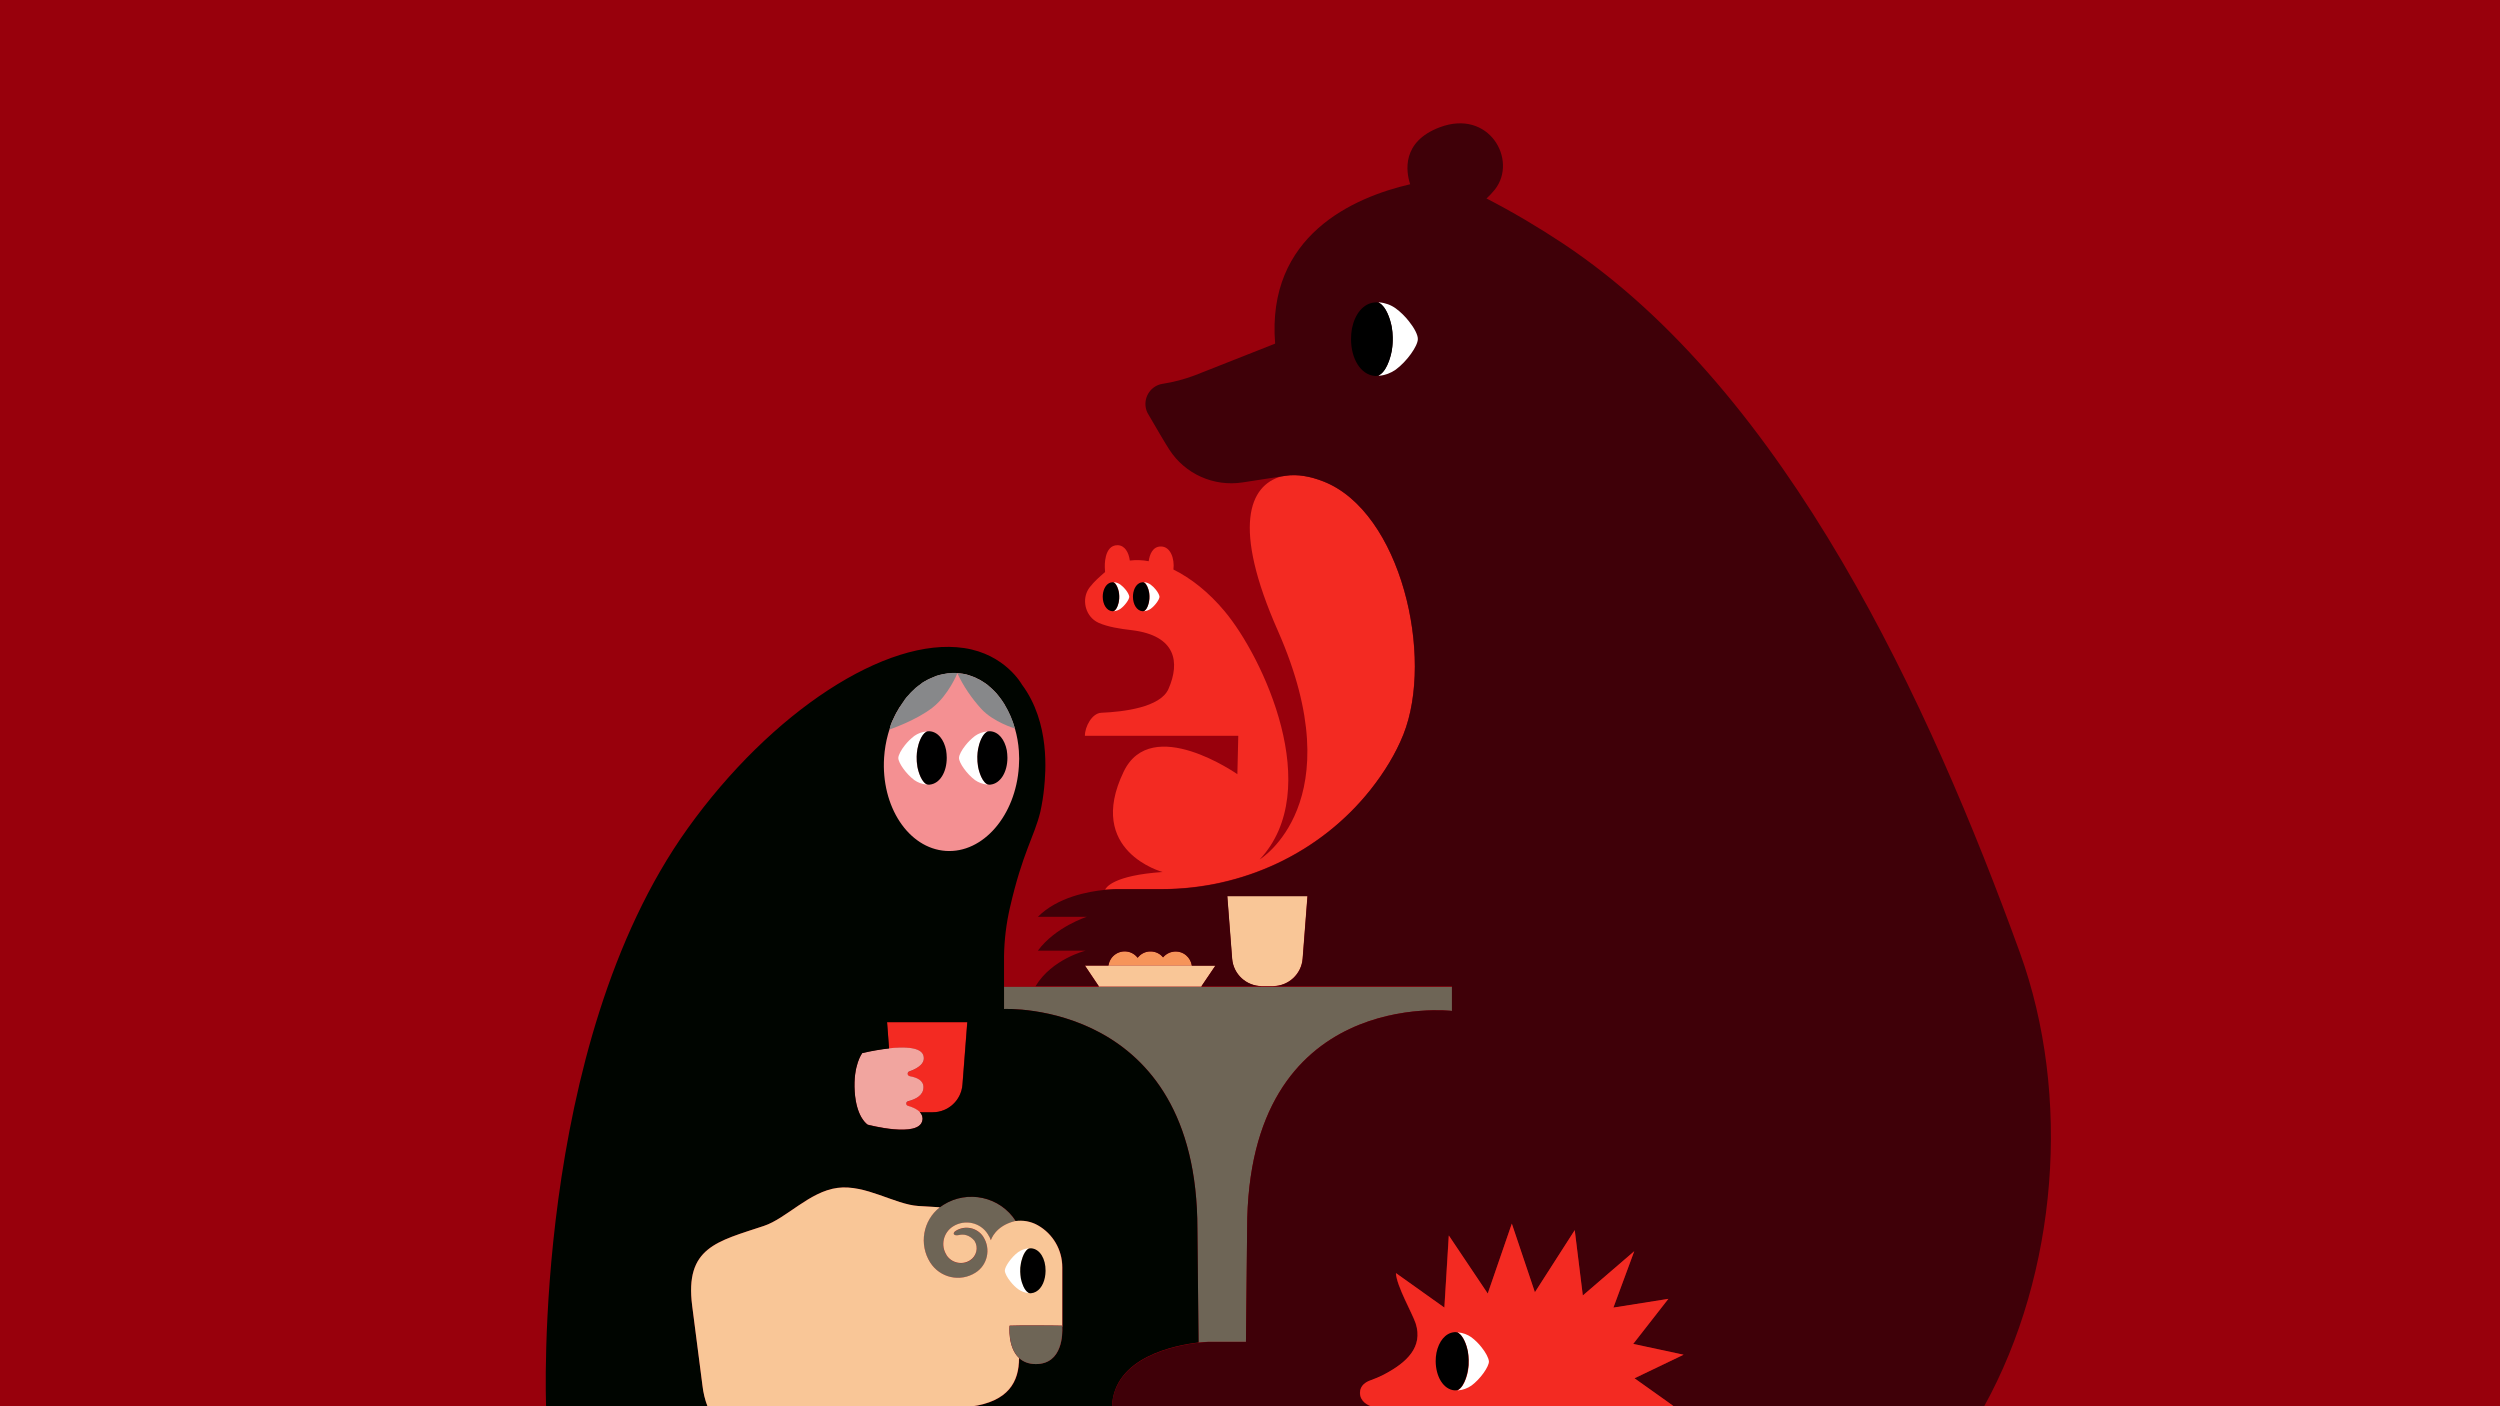 <?xml version="1.0" encoding="utf-8"?>
<!-- Generator: Adobe Illustrator 25.3.1, SVG Export Plug-In . SVG Version: 6.00 Build 0)  -->
<svg version="1.1" id="artwork" xmlns="http://www.w3.org/2000/svg" xmlns:xlink="http://www.w3.org/1999/xlink" x="0px" y="0px"
	 viewBox="0 0 1920 1080" style="enable-background:new 0 0 1920 1080;" xml:space="preserve">
<style type="text/css">
	.st0{fill:#98000C;}
	.st1{fill:#6E6556;}
	.st2{fill:#F32A22;}
	.st3{fill:#F9C697;}
	.st4{fill:#F6945A;}
	.st5{fill:#F1A59F;}
	.st6{fill:#000500;}
	.st7{fill:#3F0008;}
	.st8{fill:#F49092;}
	.st9{fill:#87888A;}
	.st10{fill:#FFFFFF;}
</style>
<rect y="0" class="st0" width="1920" height="1080"/>
<polygon class="st0" points="1115.3,757.3 922.8,757.3 922.6,757.7 844,757.7 1115.3,757.7 "/>
<path class="st1" d="M919.6,943.7l0.9,87.4c4.6-0.5,7.4-0.6,7.4-0.6h29l0.9-86.7c0-186.3,157.3-167.4,157.3-167.4v-18.5H771.1v17.1
	C771.1,774.8,919.6,767.8,919.6,943.7z"/>
<path class="st2" d="M857.9,682.8h33.7c62.4,0,122.1-27.5,160.9-76.3c10.7-13.5,19.5-27.9,25.2-42.3c23.8-59.6-1.7-171.2-61.5-194.5
	c-10-3.9-19.9-5.7-29-4.3l-3.2,0.5c-24.5,6.9-38,38.4-2.6,118.5c58.2,132-14,175.7-14,175.7c50.4-53.7,2.6-155.6-27-190.8
	c-12-14.4-25.8-25.3-39.2-31.9c1-8.1-2.1-17.6-9.5-17.7c-6.6-0.1-8.8,6.4-9.5,11.3c-4.8-0.9-9.7-1.1-14.5-0.5
	c-0.8-6.2-3.8-11.7-9.4-11.8c-10.7-0.1-9.8,16.9-9.8,16.9l0.2,3.7c-4.2,3.7-8.3,7.2-11.7,11.6c-6,7.6-4.4,19.2,3.1,25.2
	c1.2,0.9,2.4,1.7,3.8,2.3c7.2,3.1,16.1,4.5,25.6,5.6c33.7,4.2,36.9,24.6,27.9,45.1c-6.2,14.2-34.7,17.6-51.6,18.3
	c-7.1,0.3-12.6,10.6-12.6,17.7H951l-0.7,29.5c0,0-66-46.3-87.3-2c-29.6,61.3,29.9,77.1,29.9,77.1c-37.7,2.6-43.4,11.8-44.2,13.6
	C854.3,682.8,857.9,682.8,857.9,682.8z"/>
<path class="st3" d="M946.2,736.1c0.9,12,10.9,21.2,22.9,21.2h8.4c12,0,22-9.2,22.9-21.2l3.7-47.9h-61.6L946.2,736.1z"/>
<path class="st2" d="M682.8,805.2c11.6-1.3,24.2-1.1,26.3,5.3c2,6-4.1,9.9-10.7,12.4c-1,0.3-1.5,1.4-1.2,2.4
	c0.2,0.7,0.8,1.2,1.5,1.3c5.6,1,10.7,3.3,10.5,8.7c-0.2,5.9-5.9,8.9-11.7,10.5c-0.8,0.2-1.4,1-1.5,1.8c0,0.9,0.6,1.6,1.4,1.9
	c3.4,1,6.8,2.5,8.9,4.7c0.5,0,1,0.1,1.5,0.1h8.4c12,0,21.9-9.2,22.9-21.2l3.7-48h-61.6L682.8,805.2z"/>
<path class="st4" d="M902.9,730.7c-3.7,0-7.2,1.7-9.6,4.5c-4.4-5.3-12.3-6.1-17.6-1.7c-0.7,0.6-1.4,1.3-2,2
	c-4.2-5.5-12.1-6.5-17.6-2.3c-2.6,2-4.3,5-4.8,8.3h64.1C914.5,735.3,909.2,730.6,902.9,730.7z"/>
<polygon class="st3" points="922.8,757.3 933.5,741.5 915.3,741.5 851.3,741.5 833.2,741.5 843.8,757.3 844,757.7 922.6,757.7 "/>
<polygon class="st1" points="731.8,967.2 731.8,967.2 731.8,967.2 "/>
<path class="st1" d="M710.2,945.4c-1.9,8.3-0.4,17,4.2,24.2c7.4,11.8,23,15.3,34.8,7.9c0,0,0,0,0,0c9.2-5.8,12-18.1,6.1-27.3
	c0-0.1-0.1-0.1-0.1-0.2c-4.6-7.1-14-9.1-21.2-4.6c-2.7,1.7-1.9,4.2,2.6,3.2c3.5-0.8,7.8-0.2,11.8,4.4c0,0.1,0.1,0.1,0.1,0.2
	c3.1,5.1,1.5,11.7-3.5,14.9c-6.1,3.8-14.2,2-18.1-4.1c-4.7-7.4-2.5-17.2,4.9-22c0,0,0,0,0.1,0c9-5.7,21-3.1,26.8,6c0,0,0,0,0,0
	l0.1,0.2c0.9,1.4,1.7,2.8,2.2,4.4c0,0,3-10.9,18.6-14.7l0.5-0.1c-12-18.8-37-24.3-55.8-12.4c-0.9,0.6-1.7,1.2-2.6,1.8
	C715.9,931.6,711.8,938.1,710.2,945.4z"/>
<path class="st5" d="M696,847.5c0-0.9,0.6-1.6,1.5-1.8c5.8-1.5,11.6-4.5,11.7-10.5c0.2-5.4-4.9-7.7-10.5-8.7c-1-0.2-1.8-1.1-1.6-2.2
	c0.1-0.7,0.6-1.3,1.3-1.5c6.7-2.4,12.7-6.3,10.7-12.4c-2.1-6.3-14.7-6.6-26.3-5.3c-6.9,0.8-13.8,2-20.6,3.6c0,0-7.1,9.1-5.8,29.5
	s10,25.5,10,25.5s39.5,10.5,42-3.3c0.5-2.3-0.3-4.7-2-6.4c-2.1-2.2-5.5-3.7-8.9-4.7C696.6,849.2,696,848.4,696,847.5z"/>
<path class="st6" d="M920.5,1031l-0.9-87.3c0-175.8-148.5-168.8-148.5-168.8v-40.7c0.2-12.5,1.7-24.8,4.5-37
	c9.8-42.8,18.6-54.2,23.4-73.8c1.3-6,2.3-12.1,2.9-18.3c1.1-11.4,4.9-49.9-17.1-79.4c0,0-12.8-23.3-44.4-28
	c-59.5-8.9-148,48.8-212.3,138.6c-119.9,167.4-108.7,443.9-108.7,443.9h124c-1.9-5.2-3.2-10.5-3.9-16l-7.9-61.3
	c-5.8-45,19.1-49.5,55.1-61.4c17.1-5.7,35-26.5,56.5-29.2l0,0c21.5-2.8,44,12.8,62,13.9c5.8,0.4,11.4,0.6,16.6,1
	c0.8-0.6,1.7-1.2,2.6-1.8c18.8-11.9,43.8-6.4,55.8,12.4l-0.5,0.1c6-0.9,12.2,0.2,17.5,3.2c11.6,6.6,18.8,18.9,18.8,32.3v45.7h-0.1
	c0.2,4.8,0.5,28.5-20.3,28.5c-5.7,0-9.9-1.8-12.8-4.6c0,18.5-8.4,33.4-36.7,37.2H854C855.5,1042.3,902,1033.2,920.5,1031z
	 M739.2,833c-0.9,12-10.9,21.2-22.9,21.2h-8.4c-0.5,0-1,0-1.5-0.1c1.7,1.7,2.5,4.1,2,6.4c-2.5,13.8-42,3.3-42,3.3s-8.7-5.1-10-25.5
	s5.8-29.5,5.8-29.5c6.8-1.6,13.7-2.8,20.6-3.6l-1.5-20.2h61.6L739.2,833z M727.2,641.6c-25.5-1.7-44.3-30.4-42.2-64
	c0.3-5.3,1.2-10.6,2.6-15.8c0.3-1.1,0.7-2.2,1-3.3l0,0l0.3-0.9c0-0.1,0.1-0.2,0.1-0.3c0.1-0.3,0.2-0.6,0.3-0.8l0.1-0.3
	c0.1-0.3,0.2-0.6,0.3-0.9l0.1-0.2c0.4-1,0.7-1.9,1.1-2.8l0.1-0.3l0.4-0.8c0-0.1,0.1-0.2,0.1-0.3c0.1-0.3,0.2-0.5,0.4-0.8l0.1-0.2
	c0.4-0.9,0.9-1.8,1.3-2.6c0.1-0.1,0.1-0.2,0.2-0.3l0.4-0.7l0.2-0.3l0.4-0.7c0-0.1,0.1-0.1,0.1-0.2c0.3-0.6,0.7-1.1,1-1.7l0,0
	l0.5-0.7c0.1-0.1,0.1-0.2,0.2-0.3c0.1-0.2,0.3-0.4,0.4-0.7l0.2-0.3l0.5-0.7l0.2-0.2c0.3-0.5,0.7-0.9,1-1.4l0.1-0.1
	c0.2-0.2,0.3-0.4,0.5-0.6l0.2-0.3l0.5-0.6l0.3-0.3l0.5-0.6l0.2-0.3c0.3-0.4,0.6-0.7,1-1.1l0.2-0.2l0.5-0.5c0.1-0.1,0.2-0.2,0.3-0.3
	l0.5-0.5l0.3-0.3l0.5-0.5l0.3-0.3l0.8-0.8l0.4-0.3l0.5-0.4l0.4-0.3l0.5-0.4l0.4-0.3l0.5-0.4l0.5-0.4l0.7-0.6l0.5-0.4l0.4-0.3
	l0.5-0.3l0.5-0.3l0.5-0.3l0.4-0.3l0.6-0.4l0.6-0.3l0.7-0.4l0.4-0.2l0.5-0.3l0.4-0.2l0.5-0.3l0.4-0.2l0.7-0.3l0.4-0.2l0.8-0.3
	l0.4-0.2l0.6-0.3l0.4-0.2c0.2-0.1,0.4-0.2,0.6-0.2l0.4-0.2l0.8-0.3l0.3-0.1l0.9-0.3l0.4-0.1l0.7-0.2l0.4-0.1l0.7-0.2l0.4-0.1
	l0.9-0.2h0.2l1-0.2l0.4-0.1l0.7-0.1h0.4l0.7-0.1h0.4l1-0.1h0.1h1h1.5h0.8h0.4l1.1,0.1l1.5,0.1l0.4,0l1.3,0.2h0.2
	c0.5,0.1,1,0.2,1.5,0.3l0.4,0.1l1.2,0.3l0.3,0.1c0.5,0.1,1,0.3,1.5,0.4l0.3,0.1c0.4,0.1,0.8,0.3,1.2,0.4l0.3,0.1
	c0.5,0.2,1,0.4,1.4,0.6l0.2,0.1l1.2,0.5l0.3,0.1l1.4,0.7l0,0c0.4,0.2,0.9,0.5,1.3,0.7l0.3,0.2c0.9,0.5,1.8,1.1,2.7,1.7l0.2,0.2
	c0.4,0.3,0.8,0.6,1.2,0.9l0,0c0.4,0.3,0.9,0.7,1.3,1l0.2,0.1c0.4,0.3,0.8,0.7,1.2,1c0,0,0.1,0.1,0.1,0.1c0.4,0.4,0.8,0.8,1.2,1.2
	l0.1,0.1c0.4,0.4,0.8,0.8,1.1,1.2l0.1,0.1c0.8,0.8,1.6,1.7,2.3,2.6l0.1,0.1c0.8,0.9,1.5,1.9,2.2,2.8l0.1,0.1c0.7,1,1.4,2,2,3.1
	c0,0,0,0,0,0.1c3.1,5.1,5.5,10.6,7.1,16.3h-0.1h-0.1h-0.1l-0.2-0.1h-0.1l-0.3-0.1h-0.1l-0.4-0.1h-0.1l-0.7-0.2l0,0h0.1l0.3,0.1h0.1
	h0.1h0.1l0,0h0.2h0.1h0.1h0.1h0.1h0.1l0,0h0.1h0.2h0.1h0.1h0.1c1.4,5,2.3,10.1,2.6,15.3c0.2,3.6,0.2,7.2,0,10.8
	C775,617.5,752.6,643.3,727.2,641.6L727.2,641.6z"/>
<path class="st7" d="M1200.5,187.1c-19-12.6-38.6-24.2-58.9-34.7c2.4-2.1,4.6-4.5,6.6-7c17.5-22.6-4.6-62-42.6-47.6
	c-29.3,11.1-25.8,33.9-22.6,43.7c-43.5,10.1-110.4,39.3-103.7,122.4l-61.8,24.4c-8,3-16.3,5.2-24.8,6.5c-8.5,1.4-14.2,9.5-12.8,18
	c0.3,1.8,0.9,3.6,1.9,5.2c6.2,10.7,13.3,22.8,16.3,27.4c12.1,18.7,34.1,28.5,56.2,25.1l29.8-4.6l3.2-0.5c9.1-1.4,19,0.4,29,4.3
	c59.8,23.3,85.3,134.9,61.5,194.5c-5.8,14.4-14.5,28.8-25.2,42.3c-38.6,48.6-97.9,76.4-160,76.4h-34.7c0,0-3.6,0-9.2,0.5
	c-12.9,1.2-36.5,5.6-51.6,20.7h37.6c0,0-24.1,7.7-37.6,26h36.7c0,0-25.9,6.3-38.5,27.3h48.5l-10.6-15.8h18.1
	c0.9-6.9,7.3-11.7,14.1-10.8c3.3,0.4,6.3,2.2,8.3,4.8c4.2-5.5,12-6.5,17.5-2.3c0.7,0.6,1.4,1.2,2,2c4.4-5.3,12.4-6.1,17.7-1.6
	c2.4,2,4,4.9,4.4,8h18.1l-10.7,15.8h192.4v18.9c0,0-157.3-18.8-157.3,167.5l-0.9,86.7h-29c0,0-2.9,0.1-7.4,0.6
	c-18.5,2.2-65.1,11.4-66.5,49.2h199.7c-3.1-1-9.3-3.8-9.3-10.6c0-5.7,4.7-8.4,8.2-9.6c3.4-1.1,6.7-2.5,9.8-4.2l1.3-0.7
	c16.7-8.9,29.2-20.7,23.5-38.7c-2.5-7.7-14.7-28.7-15.2-38.7l37.2,26.5l3.4-55.4l29.9,44.6l18.5-53.7l17.8,52.7l30.6-47.8l6.2,50.2
	l39.5-34l-16,43.3l42.2-6.7l-27,34.6l38.7,8.3l-37.7,18.1l24.9,17.7l5.5,4h-10.1l0,0c117.2,1.6,248.1,0,248.1,0
	c56.6-102.4,67.5-238.8,27.5-348.9C1482.4,541.7,1372.6,301.5,1200.5,187.1z M1000.5,736.2c-0.9,12-10.9,21.2-22.9,21.2h-8.4
	c-12,0-22-9.2-22.9-21.2l-3.7-47.9h61.6L1000.5,736.2z"/>
<path class="st2" d="M1259.7,1080.2h26l-5.5-4l-24.9-17.7l37.7-18.1l-38.7-8.3l27-34.6l-42.2,6.7l16-43.3l-39.5,34l-6.2-50.2
	l-30.6,47.7l-17.7-52.7l-18.5,53.7l-29.9-44.6l-3.4,55.4l-37.2-26.5c0.5,10,12.7,31,15.2,38.7c5.7,18-6.8,29.8-23.5,38.7l-1.3,0.7
	c-3.2,1.6-6.5,3-9.8,4.2c-3.5,1.2-8.2,3.9-8.2,9.6c0,6.8,6.2,9.7,9.3,10.7h156h9.9H1259.7z"/>
<path class="st3" d="M782.6,1042.9c-8.9-8.2-7.3-24.8-7.3-24.8l4.5-0.1c0-0.2,31.3-0.1,31.3,0l4.5,0.1c0,0,0,0.3,0.1,0.9h0.1v-45.7
	c0-13.4-7.1-25.7-18.8-32.3c-5.3-3-11.5-4.1-17.5-3.2c-15.5,3.8-18.5,14.7-18.5,14.7c-0.5-1.6-1.3-3-2.2-4.4l-0.1-0.2
	c-5.7-9.1-17.7-11.7-26.8-6c0,0,0,0,0,0c-7.4,4.7-9.7,14.5-5,21.9c0,0,0,0,0,0.1c3.9,6.1,12,7.9,18.1,4c5-3.2,6.6-9.8,3.5-14.8
	c0-0.1-0.1-0.1-0.1-0.2c-4-4.6-8.3-5.2-11.8-4.4c-4.5,1-5.3-1.5-2.6-3.2c7.1-4.5,16.6-2.5,21.2,4.6c0,0.1,0.1,0.1,0.1,0.2
	c5.8,9.2,3.1,21.5-6.1,27.3c-11.8,7.5-27.3,4-34.8-7.8c0,0,0,0,0,0c-8.8-13.9-5.6-32.3,7.4-42.4c-5.2-0.4-10.8-0.6-16.6-1
	c-18-1.2-40.6-16.7-62-13.9l0,0c-21.5,2.8-39.3,23.5-56.5,29.2c-35.9,12-60.9,16.4-55.1,61.4l7.9,61.3c0.6,5.5,1.9,10.8,3.9,16
	h202.5C774.2,1076.3,782.6,1061.5,782.6,1042.9z"/>
<path class="st1" d="M811.2,1018.1c0-0.2-31.3-0.2-31.3,0l-4.5,0.1c0,0-1.6,16.5,7.3,24.8c3,2.7,7.1,4.6,12.8,4.6
	c20.7,0,20.5-23.6,20.3-28.5c0-0.5-0.1-0.9-0.1-0.9L811.2,1018.1z"/>
<path class="st8" d="M782.5,576.7c-0.4-5.8-1.4-11.5-3-17.1c0,0,0,0-0.1-0.1c0,0,0,0,0,0c-1.8-6.4-4.5-12.6-7.9-18.3c0,0,0,0,0-0.1
	c-0.7-1.2-1.5-2.3-2.3-3.5l-0.1-0.1c-0.8-1.1-1.6-2.2-2.4-3.2l-0.1-0.1c-0.8-1.1-1.7-2.1-2.6-3l-0.1-0.1c-0.4-0.4-0.8-0.9-1.3-1.3
	l-0.1-0.1c-0.5-0.5-0.9-0.9-1.4-1.3l-0.1-0.1c-0.4-0.4-0.9-0.8-1.3-1.1l-0.2-0.2c-0.4-0.4-1-0.8-1.4-1.2c-0.5-0.3-0.9-0.7-1.4-1
	l-0.3-0.2c-1-0.7-2-1.3-3-1.9l-0.3-0.2c-0.5-0.3-1-0.6-1.5-0.8h-0.1c-0.6-0.3-1-0.5-1.6-0.8l-0.3-0.2l-1.4-0.6l-0.2-0.1
	c-0.5-0.2-1.1-0.4-1.6-0.6l-0.3-0.1l-1.4-0.5l-0.3-0.1c-0.5-0.2-1.1-0.3-1.6-0.5l-0.3-0.1l-1.4-0.3l-0.4-0.1l-1.7-0.3h-0.2
	c-0.5-0.1-1-0.2-1.5-0.2l-0.5-0.1c-0.6-0.1-1.1-0.2-1.7-0.2c0,0,0,0,0,0.1L734,517h-3c-0.4,0.1-0.8,0.1-1.2,0.1h-0.1l-1.1,0.1h-0.4
	l-0.8,0.1l-0.4,0.1l-0.8,0.1l-0.4,0.1c-0.4,0.1-0.8,0.1-1.1,0.2h-0.2l-1,0.2l-0.4,0.1l-0.8,0.2l-0.5,0.1l-0.7,0.2l-0.4,0.1l-1,0.3
	l-0.3,0.1l-0.9,0.3l-0.4,0.2l-0.7,0.3l-0.5,0.2l-0.7,0.3l-0.5,0.2l-0.9,0.4l-0.5,0.2l-0.8,0.4l-0.5,0.2c-0.2,0.1-0.4,0.2-0.6,0.3
	l-0.5,0.3c-0.2,0.1-0.4,0.2-0.6,0.3L711,523l-0.7,0.3c-0.2,0.1-0.4,0.3-0.6,0.4l-0.7,0.4l-0.5,0.3l-0.5,0.4l-0.5,0.4l-0.5,0.4
	c-0.2,0.1-0.3,0.2-0.5,0.4l-0.6,0.4l-0.8,0.6l-0.5,0.4l-0.5,0.4l-0.5,0.4c-0.2,0.1-0.4,0.3-0.5,0.4l-0.4,0.4l-0.5,0.5l-0.4,0.4
	l-1,0.9l-0.4,0.4l-0.5,0.5l-0.4,0.4c-0.2,0.2-0.3,0.4-0.5,0.5l-0.3,0.4l-0.5,0.6l-0.3,0.3l-1.1,1.2c-0.1,0.1-0.1,0.1-0.3,0.3
	s-0.3,0.4-0.5,0.6l-0.3,0.4l-0.5,0.7l-0.3,0.4l-0.5,0.7l-0.1,0.2c-0.4,0.6-0.8,1-1.1,1.6l-0.2,0.3l-0.5,0.7l-0.2,0.4l-0.5,0.7
	l-0.2,0.3L691,543c-0.4,0.6-0.8,1.2-1.1,1.9l-0.1,0.2l-0.5,0.8l-0.2,0.4c-0.2,0.3-0.3,0.5-0.5,0.8l-0.2,0.3c-0.5,1-1,2-1.5,3
	c0,0.1-0.1,0.1-0.1,0.2c-0.1,0.3-0.3,0.6-0.4,0.9l-0.2,0.4l-0.4,0.9l-0.2,0.3c-0.5,1-0.9,2.1-1.3,3.2l-0.1,0.2
	c-0.1,0.4-0.2,0.7-0.3,1l-0.1,0.4l-0.3,1c0,0.1-0.1,0.2-0.1,0.4l-0.2,0.9c0,0-0.1,0-0.1,0c-0.4,1.2-0.8,2.5-1.1,3.7
	c-1.6,5.8-2.6,11.8-3,17.8c-2.5,37.7,18.7,69.8,47.3,71.8s53.8-27.1,56.2-64.8C782.8,584.8,782.8,580.8,782.5,576.7z"/>
<path class="st9" d="M737.4,517.2c0.5,0.1,1,0.1,1.5,0.2h0.2l1.7,0.3l0.4,0.1l1.4,0.3l0.3,0.1c0.5,0.1,1.1,0.3,1.6,0.5l0.3,0.1
	l1.4,0.5l0.3,0.1c0.5,0.2,1.1,0.4,1.6,0.6l0.2,0.1l1.4,0.6l0.3,0.2c0.5,0.2,1,0.5,1.6,0.8h0.1c0.5,0.3,1,0.5,1.5,0.8l0.3,0.2
	c1,0.6,2,1.2,3,1.9l0.3,0.2c0.5,0.3,0.9,0.7,1.4,1l0,0c0.5,0.4,1,0.8,1.4,1.2l0.2,0.2c0.4,0.4,0.9,0.8,1.3,1.1l0.1,0.1
	c0.5,0.4,0.9,0.9,1.4,1.3l0.1,0.1c0.4,0.4,0.9,0.9,1.3,1.3l0.1,0.1c0.9,0.9,1.8,1.9,2.6,3l0.1,0.1c0.8,1,1.7,2.1,2.4,3.2l0.1,0.1
	c0.8,1.1,1.6,2.3,2.3,3.5c0,0,0,0,0,0.1c3.5,5.7,6.1,11.9,7.9,18.3c0,0-16.4-4.8-25.8-15c-7.5-8.2-13.8-17.5-18.5-27.5
	c0.6,0,1.2,0.1,1.7,0.2L737.4,517.2z"/>
<path class="st9" d="M683.4,559.3c0-0.1,0.1-0.2,0.1-0.4l0.3-1l0.1-0.4c0.1-0.3,0.2-0.6,0.3-1l0.1-0.2c0.4-1.1,0.8-2.1,1.3-3.2
	l0.2-0.3l0.4-0.9l0.2-0.4c0.1-0.3,0.3-0.6,0.4-0.9c0-0.1,0.1-0.1,0.1-0.2c0.5-1,1-2,1.5-3l0.2-0.3c0.1-0.3,0.3-0.5,0.5-0.8l0.2-0.4
	l0.5-0.8l0.1-0.2c0.4-0.7,0.7-1.3,1.1-1.9l0,0l0.5-0.8l0.2-0.3l0.5-0.7l0.2-0.4l0.5-0.7l0.2-0.3c0.4-0.5,0.8-1,1.1-1.6l0.1-0.2
	l0.5-0.7l0.3-0.4l0.5-0.7l0.3-0.4c0.2-0.2,0.3-0.4,0.5-0.6s0.2-0.2,0.3-0.3l1.1-1.2l0.3-0.3l0.5-0.6l0.3-0.4
	c0.2-0.2,0.3-0.4,0.5-0.5l0.4-0.4l0.5-0.5l0.4-0.4l1-0.9l0.4-0.4l0.5-0.5l0.4-0.4c0.2-0.2,0.3-0.3,0.5-0.4l0.5-0.4l0.5-0.4l0.5-0.4
	l0.8-0.6l0.6-0.4c0.2-0.1,0.3-0.2,0.5-0.4l0.5-0.4l0.5-0.4l0.5-0.4l0.5-0.3l0.7-0.4c0.2-0.1,0.4-0.3,0.6-0.4l0.7-0.3l0.5-0.3
	c0.2-0.1,0.4-0.2,0.6-0.3l0.5-0.3c0.2-0.1,0.4-0.2,0.6-0.3l0.5-0.2l0.8-0.4l0.5-0.2l0.9-0.4l0.5-0.2l0.7-0.3l0.5-0.2l0.7-0.3
	l0.4-0.2l0.9-0.3l0.3-0.1l1-0.3l0.4-0.1l0.7-0.2l0.5-0.1l0.8-0.2l0.4-0.1l1-0.2h0.2c0.4-0.1,0.8-0.1,1.1-0.2l0.4-0.1l0.8-0.1
	l0.4-0.1l0.8-0.1h0.4l1.1-0.1h0.1c0.4,0,0.8,0,1.2-0.1h3l1.2,0.1c0,0-6.8,16.9-19.1,26.5c-12.8,10-33,16.8-33,16.8L683.4,559.3z"/>
<path class="st10" d="M1137.9,1034.8c-2.3-3-5-5.6-7.9-7.8c-3-2.1-6.4-3.4-10.1-3.7c-0.4,0-0.5,0.1-0.1,0.3c4,2.1,6.7,9.5,7.6,14.4
	c-0.1,0.4,0.6,2.5,0.6,6.2c0,0.6,0,2.6,0,3.4c0,5.9-3,17.1-8,19.9l0,0l-0.1,0c-0.4,0.2-0.3,0.4,0.1,0.3c3.6-0.3,7.1-1.6,10.1-3.7
	c6.8-5,13.4-14.4,13.4-18.5C1143.3,1043,1141.1,1038.8,1137.9,1034.8z"/>
<path d="M1117,1067.8c0.4,0,0.8,0,1.2,0c0.5,0,1.1-0.2,1.6-0.4c0,0,0,0,0,0s0.1,0,0.2-0.1c5.3-3.3,7.2-14.2,7.2-14.3
	c0.2-1.2,0.5-3.4,0.6-4.5c0.4-5.8-0.6-10.4-0.5-10.5c-0.9-4.8-3.4-11.8-7.2-14.3c-0.5-0.3-1.2-0.6-1.9-0.6c-0.4,0-0.8,0-1.2,0
	c-7,0.6-12,7.1-13.8,15.8c-0.4,2.1-0.6,4.3-0.6,6.5C1102.7,1057.3,1108.5,1067,1117,1067.8z"/>
<path class="st10" d="M776,984.2c1.8,2.3,3.8,4.3,6.1,6c2.3,1.6,4.9,2.6,7.8,2.9c0.3,0,0.4-0.1,0.1-0.3c-3.1-1.6-5.1-7.3-5.9-11.1
	c0.1-0.3-0.5-1.9-0.5-4.8c0-0.5,0-2,0-2.6c0-4.6,2.3-13.2,6.2-15.3l0,0l0.1,0c0.3-0.2,0.3-0.3-0.1-0.3c-2.8,0.3-5.5,1.3-7.8,2.9
	c-5.2,3.8-10.3,11.1-10.3,14.3C771.8,977.8,773.5,981.1,776,984.2z"/>
<path d="M792.1,958.7c-0.3,0-0.6,0-0.9,0c-0.4,0-0.9,0.2-1.3,0.3c0,0,0,0,0,0c0,0-0.1,0-0.2,0.1c-4.1,2.5-5.6,11-5.6,11
	c-0.2,1-0.4,2.6-0.5,3.5c-0.3,4.5,0.5,8,0.4,8.1c0.7,3.7,2.6,9.1,5.6,11c0.4,0.3,0.9,0.5,1.4,0.5c0.3,0,0.6,0,0.9,0
	c5.4-0.5,9.3-5.5,10.6-12.2c0.3-1.6,0.5-3.3,0.5-5C803.1,966.8,798.7,959.3,792.1,958.7z"/>
<path class="st10" d="M689.9,582.1c0,3.8,6.1,12.4,12.3,17c2.7,1.9,5.9,3.1,9.2,3.4c0.4,0,0.5-0.1,0.1-0.3l-0.1,0l0,0
	c-4.7-2.6-7.4-12.8-7.4-18.2c0-0.7,0-2.5,0-3.1c0-3.4,0.6-5.3,0.5-5.6c0.9-4.5,3.3-11.3,7-13.2c0.4-0.2,0.3-0.4-0.1-0.3
	c-3.3,0.3-6.5,1.5-9.2,3.4c-2.7,2.1-5.2,4.5-7.3,7.2C692,576,690,579.9,689.9,582.1z"/>
<path d="M727.1,582c0-2-0.2-4-0.5-5.9c-1.6-8-6.2-14-12.6-14.5c-0.4,0-0.7,0-1.1,0c-0.6,0-1.2,0.2-1.7,0.5
	c-3.6,2.2-5.8,8.6-6.6,13.1c0,0.1-0.9,4.3-0.5,9.6c0.1,1.1,0.3,3,0.5,4.2c0,0,1.8,10.1,6.6,13.1c0.1,0,0.2,0,0.2,0.1c0,0,0,0,0,0
	c0.5,0.2,1,0.4,1.5,0.4c0.4,0,0.7,0,1.1,0C721.9,601.8,727.1,592.9,727.1,582z"/>
<path class="st10" d="M736.5,582.1c0,3.8,6.1,12.4,12.3,17c2.7,1.9,5.9,3.1,9.2,3.4c0.4,0,0.5-0.1,0.1-0.3l-0.1,0l0,0
	c-4.7-2.6-7.4-12.8-7.4-18.2c0-0.7,0-2.5,0-3.1c0-3.4,0.6-5.3,0.5-5.6c0.9-4.5,3.3-11.3,7-13.2c0.4-0.2,0.3-0.4-0.1-0.3
	c-3.3,0.3-6.5,1.5-9.2,3.4c-2.7,2.1-5.2,4.5-7.3,7.2C738.6,576,736.5,579.9,736.5,582.1z"/>
<path d="M773.7,582c0-2-0.2-4-0.5-5.9c-1.6-8-6.2-14-12.6-14.5c-0.4,0-0.7,0-1.1,0c-0.6,0-1.2,0.2-1.7,0.5
	c-3.6,2.2-5.8,8.6-6.6,13.1c0,0.1-0.9,4.3-0.5,9.6c0.1,1.1,0.3,3,0.5,4.2c0,0,1.8,10.1,6.6,13.1c0.1,0,0.2,0,0.2,0.1c0,0,0,0,0,0
	c0.5,0.2,1,0.4,1.5,0.4c0.4,0,0.7,0,1.1,0C768.4,601.8,773.7,592.9,773.7,582z"/>
<path class="st10" d="M864.5,452.9c-1.2-1.5-2.5-2.8-4-3.9c-1.5-1.1-3.2-1.7-5-1.9c-0.2,0-0.2,0.1,0,0.2c2,1,3.3,4.7,3.8,7.2
	c0,0.2,0.3,1.2,0.3,3.1c0,0.3,0,1.3,0,1.7c0,3-1.5,8.5-4,9.9l0,0l0,0c-0.2,0.1-0.2,0.2,0,0.2c1.8-0.2,3.5-0.8,5-1.9
	c3.4-2.5,6.7-7.2,6.7-9.2C867.2,457,866.1,454.9,864.5,452.9z"/>
<path d="M854.1,469.4c0.2,0,0.4,0,0.6,0c0.3,0,0.6-0.1,0.8-0.2c0,0,0,0,0,0s0,0,0.1,0c2.7-1.6,3.6-7.1,3.6-7.1
	c0.1-0.6,0.2-1.7,0.3-2.3c0.2-2.9-0.3-5.2-0.3-5.2c-0.5-2.4-1.7-5.9-3.6-7.1c-0.3-0.2-0.6-0.3-0.9-0.3c-0.2,0-0.4,0-0.6,0
	c-3.5,0.3-6,3.5-6.9,7.9c-0.2,1.1-0.3,2.1-0.3,3.2C846.9,464.1,849.8,469,854.1,469.4z"/>
<path class="st10" d="M887.7,452.9c-1.2-1.5-2.5-2.8-4-3.9c-1.5-1.1-3.2-1.7-5-1.9c-0.2,0-0.2,0.1,0,0.2c2,1,3.3,4.7,3.8,7.2
	c0,0.2,0.3,1.2,0.3,3.1c0,0.3,0,1.3,0,1.7c0,3-1.5,8.5-4,9.9l0,0l0,0c-0.2,0.1-0.2,0.2,0,0.2c1.8-0.2,3.5-0.8,5-1.9
	c3.4-2.5,6.7-7.2,6.7-9.2C890.4,457,889.3,454.9,887.7,452.9z"/>
<path d="M877.3,469.4c0.2,0,0.4,0,0.6,0c0.3,0,0.6-0.1,0.8-0.2c0,0,0,0,0,0s0,0,0.1,0c2.7-1.6,3.6-7.1,3.6-7.1
	c0.1-0.6,0.2-1.7,0.3-2.3c0.2-2.9-0.3-5.2-0.3-5.2c-0.5-2.4-1.7-5.9-3.6-7.1c-0.3-0.2-0.6-0.3-0.9-0.3c-0.2,0-0.4,0-0.6,0
	c-3.5,0.3-6,3.5-6.9,7.9c-0.2,1.1-0.3,2.1-0.3,3.2C870.1,464.1,873,469,877.3,469.4z"/>
<path class="st10" d="M1082.1,246.8c-2.9-3.7-6.3-7.1-10.1-9.9c-3.7-2.7-8.1-4.3-12.7-4.7c-0.6-0.1-0.6,0.2-0.1,0.4
	c5.1,2.6,8.4,12,9.6,18.2c-0.1,0.5,0.7,3.1,0.7,7.8c0,0.8,0,3.3,0,4.2c0,7.5-3.7,21.6-10.2,25.2l-0.1,0.1l-0.1,0.1
	c-0.5,0.2-0.4,0.5,0.1,0.4c4.6-0.4,9-2.1,12.7-4.7c8.6-6.3,17-18.2,17-23.5C1089,257.3,1086.2,251.9,1082.1,246.8z"/>
<path d="M1055.7,288.7c0.5,0.1,1,0.1,1.5,0c0.7,0,1.4-0.2,2.1-0.6c0.1,0,0.1,0,0.1-0.1s0.1-0.1,0.2-0.1c6.7-4.1,9.2-18,9.2-18
	c0.3-1.6,0.6-4.2,0.7-5.7c0.6-7.3-0.7-13.2-0.7-13.3c-1.2-6.1-4.2-15-9.2-18c-0.7-0.4-1.5-0.7-2.4-0.7c-0.5,0-1,0-1.5,0.1
	c-8.8,0.7-15.2,9-17.4,20c-0.5,2.7-0.7,5.4-0.7,8.2C1037.6,275.4,1044.9,287.7,1055.7,288.7z"/>
</svg>
